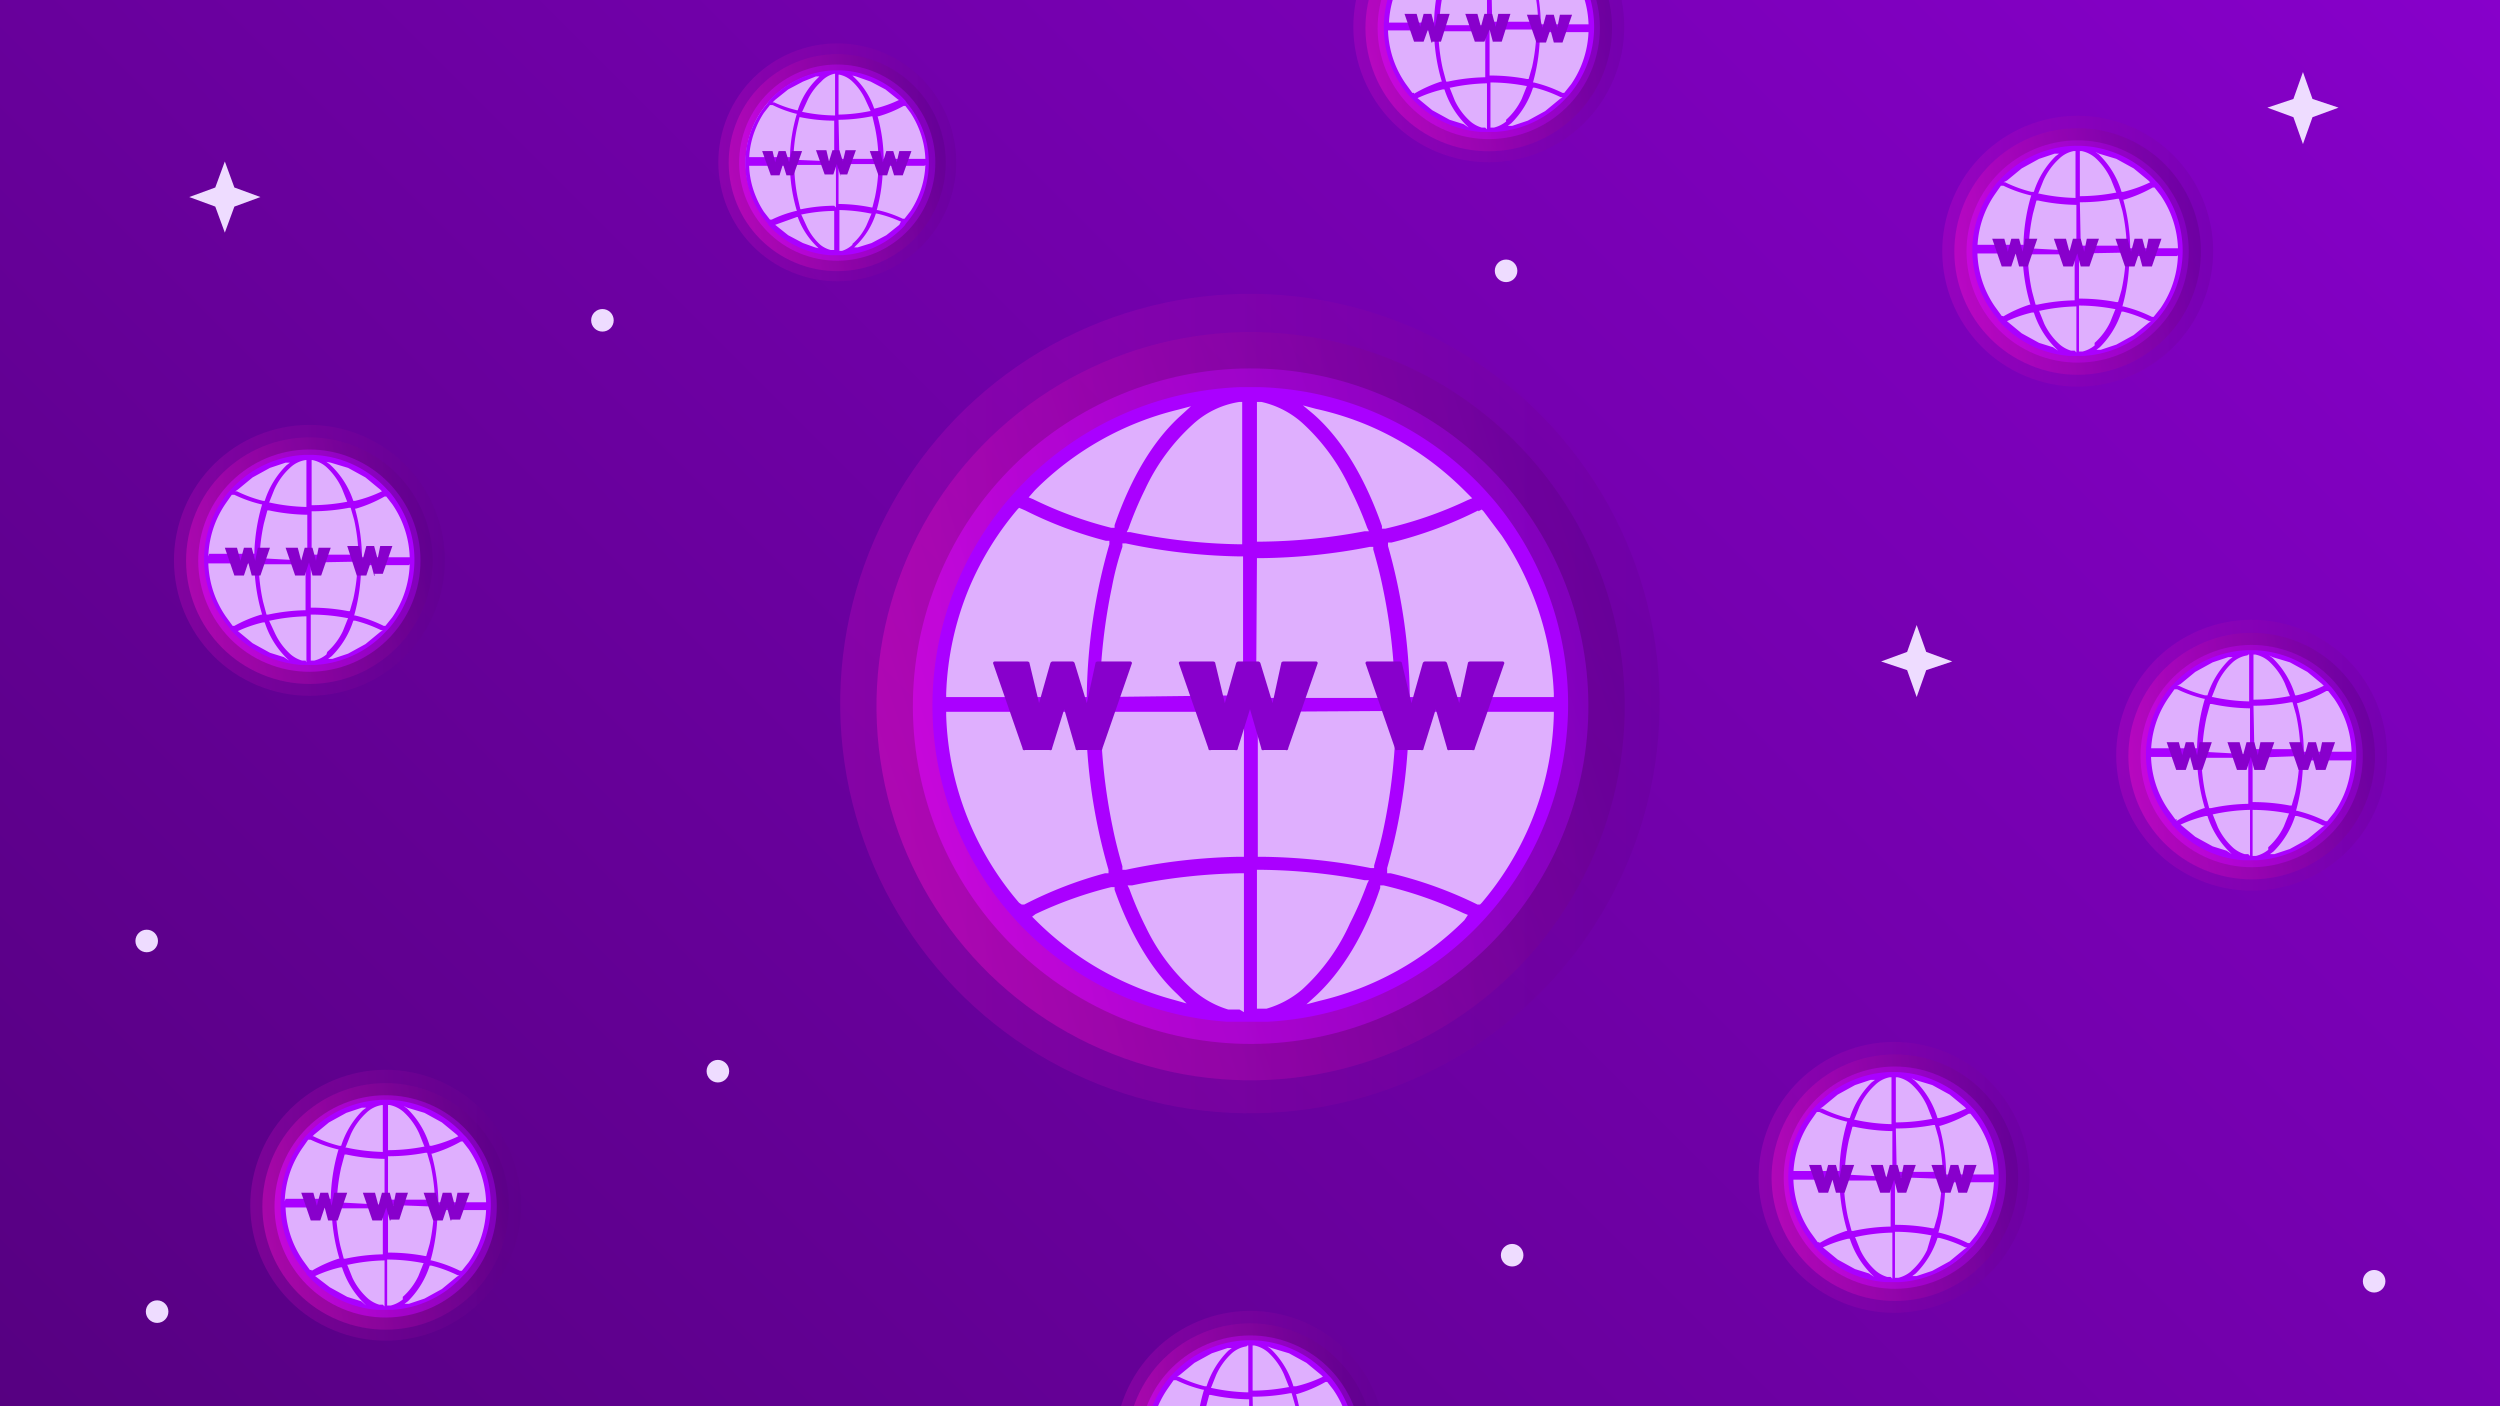 <svg xmlns="http://www.w3.org/2000/svg" xmlns:xlink="http://www.w3.org/1999/xlink" viewBox="0 0 288 162">
  <defs>
    <style>
      .\38 f4f6a01-8818-4d73-b68f-2b0420800056 {
        fill: url(#720fce56-11e1-46ee-a0c2-4b1a9b438afe);
      }

      .\33 eabf49b-426f-4780-af8c-0849ee5ef023, .c9268330-6090-46cb-afa8-4dd15b854992 {
        fill: #a0f;
      }

      .\33 eabf49b-426f-4780-af8c-0849ee5ef023 {
        opacity: 0.79;
      }

      .\32 5bcac25-e69b-4d21-9c7f-3b63dcce7075, .\32 f904987-e1f1-4084-8f5c-ba63cd24f229, .\36 96bc850-fc1a-47fb-b620-a0ec39ccb5cc, .\36 9a6a9f2-aba8-4ffe-acab-0b04db4e94c7, .\38 4db83d1-247f-4103-819f-24133a963822, .\38 b3d3984-b9b4-4df8-8831-72a0da9f9e22, .\39 77c002d-08a9-4c4d-b842-566ad9e24549, .aca23af9-fa91-479c-88d4-94f8d826a7a9, .adef9fc6-8d66-4fd4-98aa-4a7211444fd6 {
        opacity: 0.35;
      }

      .\38 4db83d1-247f-4103-819f-24133a963822 {
        fill: url(#ac9e9904-82c6-4e04-8734-da88e42cd217);
      }

      .\34 0ea73ca-49dc-4266-bbe6-d7114b100ccc, .\35 da5bed5-5cc2-48e0-a952-1b2ae3d22824, .\35 e3978f6-009b-44e3-aed6-7734dec8a926, .\36 73c92d9-b3dc-4d27-9690-5520259eb0e9, .\39 2f1a664-4bb7-4a8e-b5c8-d3d35c1652e7, .a2b04297-fc9c-4077-ac94-6b19330c72bd, .c3dfe919-5dd0-44e3-a69b-abd822fb3e3c, .e377fa08-9f8e-43d9-af62-880b209bb1f1, .fdbe6169-1928-44a5-a927-0624355fbdc6 {
        opacity: 0.19;
      }

      .\35 da5bed5-5cc2-48e0-a952-1b2ae3d22824 {
        fill: url(#1396f85b-f4d7-472c-9e16-035ee8b68e60);
      }

      .\37 fbeab38-4e89-43c5-be32-0a295e5b7534 {
        fill: #dfaffe;
      }

      .\31 bc37056-3329-42eb-8268-e96d1f94eba4 {
        fill: #80c;
      }

      .\38 b3d3984-b9b4-4df8-8831-72a0da9f9e22 {
        fill: url(#9b20b0e8-181d-4d8b-a0bc-126ccb338ffa);
      }

      .e377fa08-9f8e-43d9-af62-880b209bb1f1 {
        fill: url(#9f25b740-c286-42ba-ab84-2f7c894d8172);
      }

      .\32 5bcac25-e69b-4d21-9c7f-3b63dcce7075 {
        fill: url(#494c4a13-3c4e-4dd8-b91d-70f87d6ad6dd);
      }

      .a2b04297-fc9c-4077-ac94-6b19330c72bd {
        fill: url(#b765381d-76ac-49f0-9403-3e88577488d8);
      }

      .\36 96bc850-fc1a-47fb-b620-a0ec39ccb5cc {
        fill: url(#f26d5b27-cfb9-4be1-aac6-32619983f0a8);
      }

      .\35 e3978f6-009b-44e3-aed6-7734dec8a926 {
        fill: url(#202b1596-da48-4fc2-b774-9f0b8058628f);
      }

      .\32 f904987-e1f1-4084-8f5c-ba63cd24f229 {
        fill: url(#15d23de6-221f-4294-bcf3-9993e5251286);
      }

      .\34 0ea73ca-49dc-4266-bbe6-d7114b100ccc {
        fill: url(#d85966bf-fed3-4357-9e41-540cce48fea5);
      }

      .\36 9a6a9f2-aba8-4ffe-acab-0b04db4e94c7 {
        fill: url(#2341bf89-6247-4992-8b98-f4d0184e610b);
      }

      .c3dfe919-5dd0-44e3-a69b-abd822fb3e3c {
        fill: url(#7fc3d662-b4fa-49e8-85e2-1eec77d9377e);
      }

      .adef9fc6-8d66-4fd4-98aa-4a7211444fd6 {
        fill: url(#e420beed-3f68-4bbf-8275-eeaa02bdaff7);
      }

      .fdbe6169-1928-44a5-a927-0624355fbdc6 {
        fill: url(#ab0e08f4-1eb0-41cc-897e-fd911d11a4e9);
      }

      .aca23af9-fa91-479c-88d4-94f8d826a7a9 {
        fill: url(#8490223b-e4d9-4771-94ed-c8bc40f0e0b5);
      }

      .\36 73c92d9-b3dc-4d27-9690-5520259eb0e9 {
        fill: url(#ff2dc2b0-29f5-47e9-b440-2a961ad097c6);
      }

      .\39 77c002d-08a9-4c4d-b842-566ad9e24549 {
        fill: url(#2e3c4cfa-ae92-47d3-b61f-e8588bf7c1e8);
      }

      .\39 2f1a664-4bb7-4a8e-b5c8-d3d35c1652e7 {
        fill: url(#ee2c1e2a-423e-487b-8238-84ced890db81);
      }

      .abd08de9-23d9-42d4-86ec-2e37c50f6ca2 {
        fill: #eedcff;
      }
    </style>
    <linearGradient id="720fce56-11e1-46ee-a0c2-4b1a9b438afe" data-name="Degradado sin nombre 127" x1="25.29" y1="200.6" x2="262.71" y2="-36.82" gradientTransform="translate(288 163.8) rotate(-180)" gradientUnits="userSpaceOnUse">
      <stop offset="0" stop-color="#55007f"/>
      <stop offset="1" stop-color="#80c"/>
    </linearGradient>
    <linearGradient id="ac9e9904-82c6-4e04-8734-da88e42cd217" data-name="Degradado sin nombre 131" x1="-49.74" y1="-3130.28" x2="-117.88" y2="-3077.57" gradientTransform="translate(3247.9 -2.5) rotate(-90)" gradientUnits="userSpaceOnUse">
      <stop offset="0" stop-color="#ff10cc"/>
      <stop offset="1" stop-color="#55007f"/>
    </linearGradient>
    <linearGradient id="1396f85b-f4d7-472c-9e16-035ee8b68e60" x1="96.8" y1="81" x2="191.2" y2="81" gradientTransform="translate(171.5 -81.9) rotate(70.2)" xlink:href="#ac9e9904-82c6-4e04-8734-da88e42cd217"/>
    <linearGradient id="9b20b0e8-181d-4d8b-a0bc-126ccb338ffa" x1="35.09" y1="-3133.58" x2="12.61" y2="-3116.19" gradientTransform="translate(3160.5 88.4) rotate(-90)" xlink:href="#ac9e9904-82c6-4e04-8734-da88e42cd217"/>
    <linearGradient id="9f25b740-c286-42ba-ab84-2f7c894d8172" x1="20.03" y1="64.47" x2="51.17" y2="64.47" gradientTransform="translate(84.2 9.2) rotate(70.2)" xlink:href="#ac9e9904-82c6-4e04-8734-da88e42cd217"/>
    <linearGradient id="494c4a13-3c4e-4dd8-b91d-70f87d6ad6dd" x1="-7.99" y1="-3068.78" x2="-27.77" y2="-3053.47" gradientTransform="translate(3157.6 0.8) rotate(-90)" xlink:href="#ac9e9904-82c6-4e04-8734-da88e42cd217"/>
    <linearGradient id="b765381d-76ac-49f0-9403-3e88577488d8" x1="82.74" y1="18.6" x2="110.14" y2="18.6" gradientTransform="translate(81.3 -78.4) rotate(70.2)" xlink:href="#ac9e9904-82c6-4e04-8734-da88e42cd217"/>
    <linearGradient id="f26d5b27-cfb9-4be1-aac6-32619983f0a8" x1="-183.03" y1="-3079.03" x2="-205.51" y2="-3061.64" gradientTransform="translate(3329.6 -107.2) rotate(-90)" xlink:href="#ac9e9904-82c6-4e04-8734-da88e42cd217"/>
    <linearGradient id="202b1596-da48-4fc2-b774-9f0b8058628f" x1="243.74" y1="86.95" x2="274.88" y2="86.95" gradientTransform="translate(253.4 -186.5) rotate(70.2)" xlink:href="#ac9e9904-82c6-4e04-8734-da88e42cd217"/>
    <linearGradient id="15d23de6-221f-4294-bcf3-9993e5251286" x1="-160.76" y1="-3138.72" x2="-183.24" y2="-3121.33" gradientTransform="translate(3348.2 -36.3) rotate(-90)" xlink:href="#ac9e9904-82c6-4e04-8734-da88e42cd217"/>
    <linearGradient id="d85966bf-fed3-4357-9e41-540cce48fea5" x1="202.58" y1="135.58" x2="233.72" y2="135.58" gradientTransform="translate(271.9 -115.6) rotate(70.2)" xlink:href="#ac9e9904-82c6-4e04-8734-da88e42cd217"/>
    <linearGradient id="2341bf89-6247-4992-8b98-f4d0184e610b" x1="-101.45" y1="-3192.92" x2="-123.93" y2="-3175.53" gradientTransform="translate(3328.2 53.9) rotate(-90)" xlink:href="#ac9e9904-82c6-4e04-8734-da88e42cd217"/>
    <linearGradient id="7fc3d662-b4fa-49e8-85e2-1eec77d9377e" x1="128.43" y1="166.51" x2="159.57" y2="166.51" gradientTransform="translate(252 -25.3) rotate(70.2)" xlink:href="#ac9e9904-82c6-4e04-8734-da88e42cd217"/>
    <linearGradient id="e420beed-3f68-4bbf-8275-eeaa02bdaff7" x1="-72.03" y1="-3029.85" x2="-94.51" y2="-3012.46" gradientTransform="translate(3192.7 -80.1) rotate(-90)" xlink:href="#ac9e9904-82c6-4e04-8734-da88e42cd217"/>
    <linearGradient id="ab0e08f4-1eb0-41cc-897e-fd911d11a4e9" x1="155.93" y1="3.11" x2="187.07" y2="3.11" gradientTransform="translate(116.4 -159.3) rotate(70.2)" xlink:href="#ac9e9904-82c6-4e04-8734-da88e42cd217"/>
    <linearGradient id="8490223b-e4d9-4771-94ed-c8bc40f0e0b5" x1="1.64" y1="-3200.52" x2="-20.84" y2="-3183.13" gradientTransform="translate(3236.2 129.3) rotate(-90)" xlink:href="#ac9e9904-82c6-4e04-8734-da88e42cd217"/>
    <linearGradient id="ff2dc2b0-29f5-47e9-b440-2a961ad097c6" x1="28.85" y1="138.78" x2="60" y2="138.78" gradientTransform="translate(160 50) rotate(70.2)" xlink:href="#ac9e9904-82c6-4e04-8734-da88e42cd217"/>
    <linearGradient id="2e3c4cfa-ae92-47d3-b61f-e8588bf7c1e8" x1="-144.52" y1="-3031.16" x2="-167" y2="-3013.78" gradientTransform="translate(3261.7 -126.8) rotate(-90)" xlink:href="#ac9e9904-82c6-4e04-8734-da88e42cd217"/>
    <linearGradient id="ee2c1e2a-423e-487b-8238-84ced890db81" x1="223.69" y1="28.88" x2="254.84" y2="28.88" gradientTransform="translate(185.5 -206) rotate(70.2)" xlink:href="#ac9e9904-82c6-4e04-8734-da88e42cd217"/>
  </defs>
  <title>varios-sitios</title>
  <g id="6d5c7107-a0ec-420c-b2f3-42b921691418" data-name="fondos">
    <rect class="8f4f6a01-8818-4d73-b68f-2b0420800056" x="-8.8" y="-2.7" width="305.6" height="169.25" transform="translate(288 163.8) rotate(180)"/>
  </g>
  <g id="2f7aa9f9-27c5-4a97-be66-a525e94800a1" data-name="Capa 1">
    <g>
      <circle class="3eabf49b-426f-4780-af8c-0849ee5ef023" cx="144" cy="81.3" r="38.9" transform="translate(18.8 189.3) rotate(-70.2)"/>
      <circle class="84db83d1-247f-4103-819f-24133a963822" cx="144" cy="81.3" r="43.1" transform="translate(18.8 189.3) rotate(-70.2)"/>
      <circle class="5da5bed5-5cc2-48e0-a952-1b2ae3d22824" cx="144" cy="81" r="47.2" transform="translate(19 189.1) rotate(-70.2)"/>
      <g>
        <circle class="7fbeab38-4e89-43c5-be32-0a295e5b7534" cx="144" cy="81.3" r="36.2"/>
        <path class="c9268330-6090-46cb-afa8-4dd15b854992" d="M116.4,105.3l.8.9a36.5,36.5,0,0,0,24.1,11.5h4.8a36.4,36.4,0,0,0,24.8-11.7l.8-.9a36.6,36.6,0,0,0,.3-47.6l-.8-.9a36.8,36.8,0,0,0-26-12h-2.4A36.9,36.9,0,0,0,117,56.6l-.8.9a36.6,36.6,0,0,0,.2,47.8ZM150,114a11,11,0,0,1-4.1,2.2h-1.1v-16h.4a67.2,67.2,0,0,1,12,1.2h.5l-.2.4a40.2,40.2,0,0,1-2,4.6A23,23,0,0,1,150,114Zm18.7-8a34.9,34.9,0,0,1-16.7,9.3l-1.5.4,1.1-1c3-2.8,5.6-7,7.4-12.4V102h.4a46.7,46.7,0,0,1,9.2,3.2l.5.2ZM179,82.4a34.8,34.8,0,0,1-2.7,12.5h0a35.1,35.1,0,0,1-5.6,9.1l-.2.2h-.3a47.4,47.4,0,0,0-10-3.6h-.4V100a65.2,65.2,0,0,0,2.5-17.7V82H179Zm-8.7-23.5h0l.4-.2.2.2,2.1,2.8a35.1,35.1,0,0,1,3.2,5.9A34.8,34.8,0,0,1,179,79.9v.4H162.4v-.4a65.6,65.6,0,0,0-2.5-17v-.4h.4A47.3,47.3,0,0,0,170.3,58.8ZM151.6,47.1a35,35,0,0,1,6,1.9h0a35.1,35.1,0,0,1,11.1,7.5l.5.5.4.4-.5.2a46.4,46.4,0,0,1-9.5,3.3h-.4v-.3c-2-5.7-4.7-10.1-7.9-12.9l-1.2-1Zm-6.8-.8h.5a10.5,10.5,0,0,1,4.7,2.4,23.5,23.5,0,0,1,5.5,7.5,41.4,41.4,0,0,1,2,4.6l.2.4h-.5a67.3,67.3,0,0,1-12,1.2h-.4Zm0,18h.4A68.7,68.7,0,0,0,157.8,63h.4v.3c.4,1.4.8,2.9,1.1,4.4a66.2,66.2,0,0,1,1.4,12.3v.4h-16Zm16,17.6v.4a65.8,65.8,0,0,1-1.4,13.1c-.3,1.5-.7,2.9-1.1,4.3v.3h-.4a68.7,68.7,0,0,0-12.6-1.3h-.4V82ZM118,104.2h-.3l-.3-.2a35,35,0,0,1-5.7-9.2h0A34.8,34.8,0,0,1,109,82.4V82h16.1v.4a65,65,0,0,0,2.6,17.8v.4h-.4A46.6,46.6,0,0,0,118,104.2Zm17.3,11a35.1,35.1,0,0,1-4.9-1.7h0a35.1,35.1,0,0,1-11.1-7.5l-.4-.4.4-.3a45.8,45.8,0,0,1,8.7-3.1h.4v.3c1.8,5.1,4.3,9.3,7.2,12l1.1,1.1Zm7.5,1.1h-1.3a11,11,0,0,1-4-2.2,23,23,0,0,1-5.5-7.3,39.9,39.9,0,0,1-1.9-4.4l-.2-.4h.5a66.6,66.6,0,0,1,12.5-1.4h.4v16Zm0-17.6a68,68,0,0,0-13.1,1.5h-.4v-.4c-.4-1.4-.8-2.9-1.1-4.4a65.8,65.8,0,0,1-1.4-13.1V82h16.5V98.7ZM126.7,80.3v-.4a66.5,66.5,0,0,1,1.4-12.3c.3-1.6.7-3.1,1.2-4.6v-.4h.4a68,68,0,0,0,13.1,1.5h.4v16Zm16-34h.4V62.7h-.4a66.5,66.5,0,0,1-12.5-1.4h-.4l.2-.4a40.9,40.9,0,0,1,1.9-4.5,23.4,23.4,0,0,1,5.5-7.5A10.2,10.2,0,0,1,142.8,46.3ZM119.2,56.5a34.9,34.9,0,0,1,16.5-9.3l1.5-.4-1.2,1.1c-3.1,2.8-5.7,7.1-7.6,12.6v.3H128a45.5,45.5,0,0,1-9-3.3l-.5-.2ZM109,79.9a34.8,34.8,0,0,1,2.7-12.3h0a35,35,0,0,1,5.5-8.9l.2-.2.7.3a46.6,46.6,0,0,0,9.3,3.5h.4v.4a65.8,65.8,0,0,0-2.6,17.2v.4H109Z"/>
        <g>
          <path class="1bc37056-3329-42eb-8268-e96d1f94eba4" d="M124.2,86.4a.2.2,0,0,1-.3-.2l-1.3-4.5h0l-1.4,4.5a.2.2,0,0,1-.3.2h-2.8a.2.2,0,0,1-.3-.2l-3.4-9.8a.2.2,0,0,1,.2-.2h3.7c.2,0,.3.1.3.2l1.1,4.6h0l1.3-4.6a.3.3,0,0,1,.3-.2h2.2a.3.3,0,0,1,.3.2l1.4,4.6h0l1-4.6c0-.1.1-.2.3-.2h3.7a.2.2,0,0,1,.2.2l-3.4,9.8a.2.2,0,0,1-.3.2Z"/>
          <path class="1bc37056-3329-42eb-8268-e96d1f94eba4" d="M145.6,86.4a.2.2,0,0,1-.3-.2L144,81.7h0l-1.4,4.5a.2.2,0,0,1-.3.2h-2.8a.2.2,0,0,1-.3-.2l-3.4-9.8a.2.2,0,0,1,.2-.2h3.7c.2,0,.3.1.3.2l1.1,4.6h0l1.3-4.6a.3.3,0,0,1,.3-.2h2.2a.3.3,0,0,1,.3.2l1.4,4.6h0l1-4.6c0-.1.1-.2.3-.2h3.7a.2.2,0,0,1,.2.2l-3.4,9.8a.2.2,0,0,1-.3.2Z"/>
          <path class="1bc37056-3329-42eb-8268-e96d1f94eba4" d="M167,86.4a.2.2,0,0,1-.3-.2l-1.3-4.5h0L164,86.2a.2.2,0,0,1-.3.2H161a.2.2,0,0,1-.3-.2l-3.4-9.8a.2.2,0,0,1,.2-.2h3.7c.2,0,.3.1.3.2l1.1,4.6h0l1.3-4.6a.3.3,0,0,1,.3-.2h2.2a.3.3,0,0,1,.3.2l1.4,4.6h0l1-4.6c0-.1.1-.2.3-.2h3.7a.2.2,0,0,1,.2.2l-3.4,9.8a.2.2,0,0,1-.3.2Z"/>
        </g>
      </g>
    </g>
    <g>
      <circle class="3eabf49b-426f-4780-af8c-0849ee5ef023" cx="35.6" cy="64.6" r="12.8" transform="translate(-37.2 76.2) rotate(-70.2)"/>
      <circle class="8b3d3984-b9b4-4df8-8831-72a0da9f9e22" cx="35.6" cy="64.6" r="14.2" transform="translate(-37.2 76.2) rotate(-70.2)"/>
      <circle class="e377fa08-9f8e-43d9-af62-880b209bb1f1" cx="35.6" cy="64.5" r="15.6" transform="translate(-37.1 76.2) rotate(-70.2)"/>
      <g>
        <circle class="7fbeab38-4e89-43c5-be32-0a295e5b7534" cx="35.6" cy="64.6" r="11.9"/>
        <path class="c9268330-6090-46cb-afa8-4dd15b854992" d="M26.5,72.5l.3.3a12,12,0,0,0,7.9,3.8h1.6a12,12,0,0,0,8.2-3.9l.3-.3a12.1,12.1,0,0,0,.1-15.7l-.3-.3a12.2,12.2,0,0,0-8.6-4h-.8a12.2,12.2,0,0,0-8.5,3.9l-.3.3a12.1,12.1,0,0,0,.1,15.8Zm11.1,2.9a3.6,3.6,0,0,1-1.4.7h-.4V70.8H36a22.2,22.2,0,0,1,4,.4h.1l-.6,1.5a7.6,7.6,0,0,1-1.8,2.4Zm6.2-2.6-1.7,1.4-2,1.1-1.8.6h-.5l.4-.3a10.1,10.1,0,0,0,2.5-4.1h.2a15.4,15.4,0,0,1,3,1.1h.2Zm3.4-7.8a11.5,11.5,0,0,1-.9,4.1h0a11.6,11.6,0,0,1-1.1,2l-.8,1h-.2a15.6,15.6,0,0,0-3.3-1.2h-.1a21.5,21.5,0,0,0,.8-5.8h5.5Zm-2.9-7.8h.2l.7.9a11.6,11.6,0,0,1,1.1,2,11.5,11.5,0,0,1,.9,4.1H41.7a21.7,21.7,0,0,0-.8-5.6h.1A15.6,15.6,0,0,0,44.3,57.2Zm-6.2-3.9,2,.6h0l2,1.1,1.7,1.4.2.2h0a15.3,15.3,0,0,1-3.1,1.1h-.2A10,10,0,0,0,38,53.5l-.4-.3ZM35.9,53H36a3.5,3.5,0,0,1,1.6.8,7.7,7.7,0,0,1,1.8,2.5l.6,1.5H40a22.2,22.2,0,0,1-4,.4h-.1Zm0,5.9H36a22.7,22.7,0,0,0,4.2-.4h.2l.4,1.4a21.8,21.8,0,0,1,.5,4H35.9Zm5.3,5.8h0a21.7,21.7,0,0,1-.5,4.3l-.4,1.4h-.2a22.7,22.7,0,0,0-4.2-.4h-.1V64.8ZM27,72.1h-.2L26,71a11.6,11.6,0,0,1-1.1-2h0a11.5,11.5,0,0,1-.9-4.1h5.3a21.5,21.5,0,0,0,.9,5.9h-.1A15.4,15.4,0,0,0,27,72.1Zm5.7,3.6-1.6-.5h0l-2-1.1-1.7-1.4h0a15.1,15.1,0,0,1,2.9-1h.2a10.2,10.2,0,0,0,2.4,4l.4.4Zm2.5.4h-.4a3.6,3.6,0,0,1-1.3-.7,7.6,7.6,0,0,1-1.8-2.4L31,71.5h.1a22,22,0,0,1,4.1-.5h.1v5.3Zm0-5.8a22.4,22.4,0,0,0-4.3.5h-.2l-.4-1.5a21.7,21.7,0,0,1-.5-4.3h5.4v5.5Zm-5.3-6h0a21.9,21.9,0,0,1,.5-4l.4-1.5h.2a22.4,22.4,0,0,0,4.3.5h.1v5.3ZM35.2,53h.1v5.4h-.1a21.9,21.9,0,0,1-4.1-.5H31l.6-1.5a7.7,7.7,0,0,1,1.8-2.5A3.3,3.3,0,0,1,35.2,53Zm-7.8,3.4L29.1,55l2-1.1,1.8-.6h.5l-.4.3a10.1,10.1,0,0,0-2.5,4.1h-.2a15,15,0,0,1-3-1.1h-.2Zm-3.4,7.7a11.5,11.5,0,0,1,.9-4.1h0a11.6,11.6,0,0,1,1.1-2l.7-1h.3a15.4,15.4,0,0,0,3.1,1.1h.1a21.7,21.7,0,0,0-.9,5.7H24.1Z"/>
        <g>
          <path class="1bc37056-3329-42eb-8268-e96d1f94eba4" d="M29.1,66.3H29l-.4-1.5h0l-.5,1.5H27l-1.1-3.2h1.4l.4,1.5h0l.4-1.5H29l.4,1.5h0l.3-1.5h1.4l-1.1,3.2h-1Z"/>
          <path class="1bc37056-3329-42eb-8268-e96d1f94eba4" d="M36.1,66.3h-.1l-.4-1.5h0l-.5,1.5H34l-1.1-3.2h1.4l.4,1.5h0l.4-1.5h.9l.4,1.5h0l.3-1.5h1.4l-1.1,3.2h-1Z"/>
          <path class="1bc37056-3329-42eb-8268-e96d1f94eba4" d="M43.2,66.3h-.1l-.4-1.5h0l-.5,1.5H41.1L40,62.9h1.4l.4,1.5h0l.4-1.5h.9l.4,1.5h0l.3-1.5h1.4l-1.1,3.2h-1Z"/>
        </g>
      </g>
    </g>
    <g>
      <circle class="3eabf49b-426f-4780-af8c-0849ee5ef023" cx="96.4" cy="18.7" r="11.3" transform="translate(46.2 103.1) rotate(-70.2)"/>
      <circle class="25bcac25-e69b-4d21-9c7f-3b63dcce7075" cx="96.4" cy="18.7" r="12.5" transform="translate(46.2 103.1) rotate(-70.2)"/>
      <circle class="a2b04297-fc9c-4077-ac94-6b19330c72bd" cx="96.4" cy="18.6" r="13.7" transform="translate(46.3 103.1) rotate(-70.2)"/>
      <g>
        <circle class="7fbeab38-4e89-43c5-be32-0a295e5b7534" cx="96.4" cy="18.7" r="10.5"/>
        <path class="c9268330-6090-46cb-afa8-4dd15b854992" d="M88.4,25.7l.2.3a10.6,10.6,0,0,0,7,3.4h1.4a10.6,10.6,0,0,0,7.2-3.4l.2-.3a10.6,10.6,0,0,0,.1-13.8l-.2-.3a10.7,10.7,0,0,0-7.5-3.5h-.7a10.7,10.7,0,0,0-7.5,3.5l-.2.3a10.6,10.6,0,0,0,.1,13.9Zm9.8,2.5a3.2,3.2,0,0,1-1.2.7h-.3V24.2h.1a19.5,19.5,0,0,1,3.5.4h.1L99.8,26a6.7,6.7,0,0,1-1.6,2.1Zm5.4-2.3-1.5,1.2-1.7.9-1.6.5h-.4l.3-.3a8.9,8.9,0,0,0,2.2-3.6h.1a13.6,13.6,0,0,1,2.7.9h.1Zm3-6.9a10.1,10.1,0,0,1-.8,3.6h0a10.2,10.2,0,0,1-.9,1.7l-.7.9H104a13.8,13.8,0,0,0-2.9-1h-.1a18.9,18.9,0,0,0,.7-5.1h4.8Zm-2.5-6.8h.2l.6.8a10.2,10.2,0,0,1,.9,1.7,10.1,10.1,0,0,1,.8,3.6h-4.8a19.1,19.1,0,0,0-.7-4.9h.1A13.7,13.7,0,0,0,104.1,12.2ZM98.6,8.8l1.7.6h0l1.7.9,1.5,1.2h.1a13.5,13.5,0,0,1-2.8,1h-.1A8.8,8.8,0,0,0,98.5,9l-.3-.3Zm-2-.2h.1a3.1,3.1,0,0,1,1.4.7,6.8,6.8,0,0,1,1.6,2.2l.6,1.3h-.1a19.5,19.5,0,0,1-3.5.4h-.1Zm0,5.2h.1a19.9,19.9,0,0,0,3.7-.4h.1l.3,1.3a19.2,19.2,0,0,1,.4,3.6H96.7Zm4.6,5.1h0a19.1,19.1,0,0,1-.4,3.8l-.3,1.2h-.1a19.9,19.9,0,0,0-3.7-.4h-.1V18.9ZM88.9,25.3h-.2l-.7-.9a10.2,10.2,0,0,1-.9-1.7h0a10.1,10.1,0,0,1-.8-3.6H91a18.9,18.9,0,0,0,.8,5.2h-.1A13.5,13.5,0,0,0,88.9,25.3Zm5,3.2L92.5,28h0l-1.7-.9-1.5-1.2h0l2.5-.9h.1A9,9,0,0,0,94,28.3l.3.3Zm2.2.3h-.4a3.2,3.2,0,0,1-1.2-.6A6.7,6.7,0,0,1,92.9,26l-.6-1.3h.1a19.3,19.3,0,0,1,3.6-.4h.1v4.6Zm0-5.1a19.7,19.7,0,0,0-3.8.4h-.1l-.3-1.3a19.1,19.1,0,0,1-.4-3.8h4.8v4.9Zm-4.7-5.3h0a19.3,19.3,0,0,1,.4-3.6l.3-1.3h.1a19.7,19.7,0,0,0,3.8.4h.1v4.7Zm4.7-9.9h.1v4.8h-.1a19.3,19.3,0,0,1-3.6-.4h-.1l.6-1.3a6.8,6.8,0,0,1,1.6-2.2A2.9,2.9,0,0,1,96.1,8.5Zm-6.8,3,1.5-1.2,1.7-.9L94,8.8h.4l-.3.3a8.9,8.9,0,0,0-2.2,3.6h-.1a13.2,13.2,0,0,1-2.6-.9H89Zm-3,6.8a10.1,10.1,0,0,1,.8-3.6h0A10.2,10.2,0,0,1,88,13l.7-.9h.3a13.5,13.5,0,0,0,2.7,1h.1a19.1,19.1,0,0,0-.8,5H86.3Z"/>
        <g>
          <path class="1bc37056-3329-42eb-8268-e96d1f94eba4" d="M90.7,20.2h-.1l-.4-1.3h0l-.4,1.3h-1l-1-2.8h1.2l.3,1.3h0l.4-1.3h.8l.4,1.3h0l.3-1.3h1.2l-1,2.8h-.9Z"/>
          <path class="1bc37056-3329-42eb-8268-e96d1f94eba4" d="M96.9,20.2h-.1l-.4-1.3h0L96,20.1h-1l-1-2.8h1.2l.3,1.3h0l.4-1.3h.8l.4,1.3h0l.3-1.3h1.2l-1,2.8h-.9Z"/>
          <path class="1bc37056-3329-42eb-8268-e96d1f94eba4" d="M103.1,20.2h-.1l-.4-1.3h0l-.4,1.3h-1l-1-2.8h1.2l.3,1.3h0l.4-1.3h.8l.4,1.3h0l.3-1.3H105l-1,2.8h-.9Z"/>
        </g>
      </g>
    </g>
    <g>
      <circle class="3eabf49b-426f-4780-af8c-0849ee5ef023" cx="259.3" cy="87" r="12.8" transform="translate(89.7 301.6) rotate(-70.2)"/>
      <circle class="696bc850-fc1a-47fb-b620-a0ec39ccb5cc" cx="259.3" cy="87" r="14.2" transform="translate(89.7 301.6) rotate(-70.2)"/>
      <circle class="5e3978f6-009b-44e3-aed6-7734dec8a926" cx="259.3" cy="87" r="15.6" transform="translate(89.7 301.5) rotate(-70.2)"/>
      <g>
        <circle class="7fbeab38-4e89-43c5-be32-0a295e5b7534" cx="259.3" cy="87" r="11.9"/>
        <path class="c9268330-6090-46cb-afa8-4dd15b854992" d="M250.2,95l.3.3a12,12,0,0,0,7.9,3.8H260a12,12,0,0,0,8.2-3.9l.3-.3a12.1,12.1,0,0,0,.1-15.7l-.3-.3a12.2,12.2,0,0,0-8.6-4h-.8a12.2,12.2,0,0,0-8.5,3.9l-.3.3a12.1,12.1,0,0,0,.1,15.8Zm11.1,2.9a3.6,3.6,0,0,1-1.4.7h-.4V93.3h.1a22.2,22.2,0,0,1,4,.4h.1l-.6,1.5a7.6,7.6,0,0,1-1.8,2.4Zm6.2-2.6-1.7,1.4-2,1.1-1.8.6h-.5l.4-.3a10.1,10.1,0,0,0,2.5-4.1h.2a15.4,15.4,0,0,1,3,1.1h.2Zm3.4-7.8a11.5,11.5,0,0,1-.9,4.1h0a11.6,11.6,0,0,1-1.1,2l-.8,1h-.2a15.6,15.6,0,0,0-3.3-1.2h-.1a21.5,21.5,0,0,0,.8-5.8h5.5ZM268,79.6h.2l.7.9a11.6,11.6,0,0,1,1.1,2,11.5,11.5,0,0,1,.9,4.1h-5.5a21.7,21.7,0,0,0-.8-5.6h.1A15.6,15.6,0,0,0,268,79.6Zm-6.2-3.9,2,.6h0l2,1.1,1.7,1.4.2.2h0a15.3,15.3,0,0,1-3.1,1.1h-.2a10,10,0,0,0-2.6-4.3l-.4-.3Zm-2.2-.3h.2a3.5,3.5,0,0,1,1.6.8,7.7,7.7,0,0,1,1.8,2.5l.6,1.5h-.1a22.2,22.2,0,0,1-4,.4h-.1Zm0,5.9h.1a22.7,22.7,0,0,0,4.2-.4h.2l.4,1.4a21.8,21.8,0,0,1,.5,4h-5.3Zm5.3,5.8h0a21.7,21.7,0,0,1-.5,4.3l-.4,1.4h-.2a22.7,22.7,0,0,0-4.2-.4h-.1V87.3Zm-14.1,7.3h-.2l-.8-1.1a11.6,11.6,0,0,1-1.1-2h0a11.5,11.5,0,0,1-.9-4.1h5.3a21.5,21.5,0,0,0,.9,5.9h-.1A15.4,15.4,0,0,0,250.7,94.6Zm5.7,3.6-1.6-.5h0l-2-1.1-1.7-1.4h0a15.1,15.1,0,0,1,2.9-1h.2a10.2,10.2,0,0,0,2.4,4l.4.4Zm2.5.4h-.4a3.6,3.6,0,0,1-1.3-.7,7.6,7.6,0,0,1-1.8-2.4l-.6-1.5h.1a22,22,0,0,1,4.1-.5h.1v5.3Zm0-5.8a22.4,22.4,0,0,0-4.3.5h-.2l-.4-1.5a21.7,21.7,0,0,1-.5-4.3h5.4v5.5Zm-5.3-6h0a21.9,21.9,0,0,1,.5-4l.4-1.5h.2a22.4,22.4,0,0,0,4.3.5h.1v5.3Zm5.3-11.2h.1v5.4h-.1a21.9,21.9,0,0,1-4.1-.5h-.1l.6-1.5a7.7,7.7,0,0,1,1.8-2.5A3.3,3.3,0,0,1,258.9,75.5Zm-7.8,3.4,1.7-1.4,2-1.1,1.8-.6h.5l-.4.3a10.1,10.1,0,0,0-2.5,4.1H254a15,15,0,0,1-3-1.1h-.2Zm-3.4,7.7a11.5,11.5,0,0,1,.9-4.1h0a11.6,11.6,0,0,1,1.1-2l.7-1h.3a15.4,15.4,0,0,0,3.1,1.1h.1a21.7,21.7,0,0,0-.9,5.7h-5.3Z"/>
        <g>
          <path class="1bc37056-3329-42eb-8268-e96d1f94eba4" d="M252.8,88.7h-.1l-.4-1.5h0l-.5,1.5h-1.1l-1.1-3.2H251l.4,1.5h0l.4-1.5h.9l.4,1.5h0l.3-1.5h1.4l-1.1,3.2h-1Z"/>
          <path class="1bc37056-3329-42eb-8268-e96d1f94eba4" d="M259.8,88.7h-.1l-.4-1.5h0l-.5,1.5h-1.1l-1.1-3.2H258l.4,1.5h0l.4-1.5h.9l.4,1.5h0l.3-1.5H262l-1.1,3.2h-1Z"/>
          <path class="1bc37056-3329-42eb-8268-e96d1f94eba4" d="M266.9,88.7h-.1l-.4-1.5h0l-.5,1.5h-1.1l-1.1-3.2h1.4l.4,1.5h0l.4-1.5h.9l.4,1.5h0l.3-1.5H269l-1.1,3.2h-1Z"/>
        </g>
      </g>
    </g>
    <g>
      <circle class="3eabf49b-426f-4780-af8c-0849ee5ef023" cx="218.2" cy="135.7" r="12.8" transform="translate(16.7 295) rotate(-70.2)"/>
      <circle class="2f904987-e1f1-4084-8f5c-ba63cd24f229" cx="218.2" cy="135.7" r="14.2" transform="translate(16.7 295) rotate(-70.2)"/>
      <circle class="40ea73ca-49dc-4266-bbe6-d7114b100ccc" cx="218.2" cy="135.6" r="15.6" transform="translate(16.7 295) rotate(-70.2)"/>
      <g>
        <circle class="7fbeab38-4e89-43c5-be32-0a295e5b7534" cx="218.2" cy="135.7" r="11.9"/>
        <path class="c9268330-6090-46cb-afa8-4dd15b854992" d="M209,143.6l.3.3a12,12,0,0,0,7.9,3.8h1.6a12,12,0,0,0,8.2-3.9l.3-.3a12.1,12.1,0,0,0,.1-15.7l-.3-.3a12.2,12.2,0,0,0-8.6-4h-.8a12.2,12.2,0,0,0-8.5,3.9l-.3.3a12.1,12.1,0,0,0,.1,15.8Zm11.1,2.9a3.6,3.6,0,0,1-1.4.7h-.4v-5.3h.1a22.2,22.2,0,0,1,4,.4h.1L222,144a7.6,7.6,0,0,1-1.8,2.4Zm6.2-2.6-1.7,1.4-2,1.1-1.8.6h-.5l.4-.3a10.1,10.1,0,0,0,2.5-4.1h.2a15.4,15.4,0,0,1,3,1.1h.2Zm3.4-7.8a11.5,11.5,0,0,1-.9,4.1h0a11.6,11.6,0,0,1-1.1,2l-.8,1h-.2a15.6,15.6,0,0,0-3.3-1.2h-.1a21.5,21.5,0,0,0,.8-5.8h5.5Zm-2.9-7.8h.2l.7.9a11.6,11.6,0,0,1,1.1,2,11.5,11.5,0,0,1,.9,4.1h-5.5a21.7,21.7,0,0,0-.8-5.6h.1A15.6,15.6,0,0,0,226.8,128.3Zm-6.2-3.9,2,.6h0l2,1.1,1.7,1.4.2.2h0a15.3,15.3,0,0,1-3.1,1.1h-.2a10,10,0,0,0-2.6-4.3l-.4-.3Zm-2.2-.3h.2a3.5,3.5,0,0,1,1.6.8,7.7,7.7,0,0,1,1.8,2.5l.6,1.5h-.1a22.2,22.2,0,0,1-4,.4h-.1Zm0,5.9h.1a22.7,22.7,0,0,0,4.2-.4h.2l.4,1.4a21.8,21.8,0,0,1,.5,4h-5.3Zm5.3,5.8h0a21.7,21.7,0,0,1-.5,4.3l-.4,1.4h-.2a22.7,22.7,0,0,0-4.2-.4h-.1v-5.5Zm-14.1,7.3h-.2l-.8-1.1a11.6,11.6,0,0,1-1.1-2h0a11.5,11.5,0,0,1-.9-4.1h5.3a21.5,21.5,0,0,0,.9,5.9h-.1A15.4,15.4,0,0,0,209.6,143.2Zm5.7,3.6-1.6-.5h0l-2-1.1-1.7-1.4h0a15.1,15.1,0,0,1,2.9-1h.2a10.2,10.2,0,0,0,2.4,4l.4.4Zm2.5.4h-.4a3.6,3.6,0,0,1-1.3-.7,7.6,7.6,0,0,1-1.8-2.4l-.6-1.5h.1a22,22,0,0,1,4.1-.5h.1v5.3Zm0-5.8a22.4,22.4,0,0,0-4.3.5h-.2l-.4-1.5a21.7,21.7,0,0,1-.5-4.3h5.4v5.5Zm-5.3-6h0a21.9,21.9,0,0,1,.5-4l.4-1.5h.2a22.4,22.4,0,0,0,4.3.5h.1v5.3Zm5.3-11.2h.1v5.4h-.1a21.9,21.9,0,0,1-4.1-.5h-.1l.6-1.5A7.7,7.7,0,0,1,216,125,3.3,3.3,0,0,1,217.7,124.1Zm-7.8,3.4,1.7-1.4,2-1.1,1.8-.6h.5l-.4.3a10.1,10.1,0,0,0-2.5,4.1h-.2a15,15,0,0,1-3-1.1h-.2Zm-3.4,7.7a11.5,11.5,0,0,1,.9-4.1h0a11.6,11.6,0,0,1,1.1-2l.7-1h.3a15.4,15.4,0,0,0,3.1,1.1h.1a21.7,21.7,0,0,0-.9,5.7h-5.3Z"/>
        <g>
          <path class="1bc37056-3329-42eb-8268-e96d1f94eba4" d="M211.6,137.4h-.1l-.4-1.5h0l-.5,1.5h-1.1l-1.1-3.2h1.4l.4,1.5h0l.4-1.5h.9l.4,1.5h0l.3-1.5h1.4l-1.1,3.2h-1Z"/>
          <path class="1bc37056-3329-42eb-8268-e96d1f94eba4" d="M218.7,137.4h-.1l-.4-1.5h0l-.5,1.5h-1.1l-1.1-3.2h1.4l.4,1.5h0l.4-1.5h.9l.4,1.5h0l.3-1.5h1.4l-1.1,3.2h-1Z"/>
          <path class="1bc37056-3329-42eb-8268-e96d1f94eba4" d="M225.7,137.4h-.1l-.4-1.5h0l-.5,1.5h-1.1l-1.1-3.2h1.4l.4,1.5h0l.4-1.5h.9l.4,1.5h0l.3-1.5h1.4l-1.1,3.2h-1Z"/>
        </g>
      </g>
    </g>
    <g>
      <circle class="3eabf49b-426f-4780-af8c-0849ee5ef023" cx="144" cy="166.6" r="12.8" transform="translate(-61.5 245.7) rotate(-70.2)"/>
      <circle class="69a6a9f2-aba8-4ffe-acab-0b04db4e94c7" cx="144" cy="166.6" r="14.2" transform="translate(-61.5 245.7) rotate(-70.2)"/>
      <circle class="c3dfe919-5dd0-44e3-a69b-abd822fb3e3c" cx="144" cy="166.5" r="15.6" transform="translate(-61.4 245.7) rotate(-70.2)"/>
      <g>
        <circle class="7fbeab38-4e89-43c5-be32-0a295e5b7534" cx="144" cy="166.6" r="11.9"/>
        <path class="c9268330-6090-46cb-afa8-4dd15b854992" d="M134.9,174.5l.3.3a12,12,0,0,0,7.9,3.8h1.6a12,12,0,0,0,8.2-3.9l.3-.3a12.1,12.1,0,0,0,.1-15.7l-.3-.3a12.2,12.2,0,0,0-8.6-4h-.8a12.2,12.2,0,0,0-8.5,3.9l-.3.3a12.1,12.1,0,0,0,.1,15.8Zm11.1,2.9a3.6,3.6,0,0,1-1.4.7h-.4v-5.3h.1a22.2,22.2,0,0,1,4,.4h.1l-.6,1.5a7.6,7.6,0,0,1-1.8,2.4Zm6.2-2.6-1.7,1.4-2,1.1-1.8.6h-.5l.4-.3a10.1,10.1,0,0,0,2.5-4.1h.2a15.4,15.4,0,0,1,3,1.1h.2Zm3.4-7.8a11.5,11.5,0,0,1-.9,4.1h0a11.6,11.6,0,0,1-1.1,2l-.8,1h-.2a15.6,15.6,0,0,0-3.3-1.2h-.1a21.5,21.5,0,0,0,.8-5.8h5.5Zm-2.9-7.8h.2l.7.9a11.6,11.6,0,0,1,1.1,2,11.5,11.5,0,0,1,.9,4.1h-5.5a21.7,21.7,0,0,0-.8-5.6h.1A15.6,15.6,0,0,0,152.7,159.2Zm-6.2-3.9,2,.6h0l2,1.1,1.7,1.4.2.2h0a15.3,15.3,0,0,1-3.1,1.1H149a10,10,0,0,0-2.6-4.3l-.4-.3Zm-2.2-.3h.2a3.5,3.5,0,0,1,1.6.8,7.7,7.7,0,0,1,1.8,2.5l.6,1.5h-.1a22.2,22.2,0,0,1-4,.4h-.1Zm0,5.9h.1a22.7,22.7,0,0,0,4.2-.4h.2l.4,1.4a21.8,21.8,0,0,1,.5,4h-5.3Zm5.3,5.8h0a21.7,21.7,0,0,1-.5,4.3l-.4,1.4h-.2a22.7,22.7,0,0,0-4.2-.4h-.1v-5.5Zm-14.1,7.3h-.2l-.8-1.1a11.6,11.6,0,0,1-1.1-2h0a11.5,11.5,0,0,1-.9-4.1h5.3a21.5,21.5,0,0,0,.9,5.9h-.1A15.4,15.4,0,0,0,135.4,174.2Zm5.7,3.6-1.6-.5h0l-2-1.1-1.7-1.4h0a15.1,15.1,0,0,1,2.9-1h.2a10.2,10.2,0,0,0,2.4,4l.4.4Zm2.5.4h-.4a3.6,3.6,0,0,1-1.3-.7A7.6,7.6,0,0,1,140,175l-.6-1.5h.1a22,22,0,0,1,4.1-.5h.1v5.3Zm0-5.8a22.4,22.4,0,0,0-4.3.5h-.2l-.4-1.5a21.7,21.7,0,0,1-.5-4.3h5.4v5.5Zm-5.3-6h0a21.9,21.9,0,0,1,.5-4l.4-1.5h.2a22.4,22.4,0,0,0,4.3.5h.1v5.3Zm5.3-11.2h.1v5.4h-.1a21.9,21.9,0,0,1-4.1-.5h-.1l.6-1.5a7.7,7.7,0,0,1,1.8-2.5A3.3,3.3,0,0,1,143.6,155.1Zm-7.8,3.4,1.7-1.4,2-1.1,1.8-.6h.5l-.4.3a10.1,10.1,0,0,0-2.5,4.1h-.2a15,15,0,0,1-3-1.1h-.2Zm-3.4,7.7a11.5,11.5,0,0,1,.9-4.1h0a11.6,11.6,0,0,1,1.1-2l.7-1h.3a15.4,15.4,0,0,0,3.1,1.1h.1a21.7,21.7,0,0,0-.9,5.7h-5.3Z"/>
      </g>
    </g>
    <g>
      <circle class="3eabf49b-426f-4780-af8c-0849ee5ef023" cx="171.5" cy="3.2" r="12.8" transform="translate(110.4 163.5) rotate(-70.2)"/>
      <circle class="adef9fc6-8d66-4fd4-98aa-4a7211444fd6" cx="171.5" cy="3.2" r="14.2" transform="translate(110.4 163.5) rotate(-70.2)"/>
      <circle class="fdbe6169-1928-44a5-a927-0624355fbdc6" cx="171.5" cy="3.1" r="15.6" transform="translate(110.5 163.4) rotate(-70.2)"/>
      <g>
        <circle class="7fbeab38-4e89-43c5-be32-0a295e5b7534" cx="171.5" cy="3.2" r="11.9"/>
        <path class="c9268330-6090-46cb-afa8-4dd15b854992" d="M162.4,11.1l.3.3a12,12,0,0,0,7.9,3.8h1.6a12,12,0,0,0,8.2-3.9l.3-.3a12.1,12.1,0,0,0,.1-15.7l-.3-.3a12.2,12.2,0,0,0-8.6-4h-.8A12.2,12.2,0,0,0,162.6-5l-.3.3a12.1,12.1,0,0,0,.1,15.8ZM173.5,14a3.6,3.6,0,0,1-1.4.7h-.4V9.5h.1a22.2,22.2,0,0,1,4,.4h.1l-.6,1.5a7.6,7.6,0,0,1-1.8,2.4Zm6.2-2.6L178,12.8l-2,1.1-1.8.6h-.5l.4-.3a10.1,10.1,0,0,0,2.5-4.1h.2a15.4,15.4,0,0,1,3,1.1h.2ZM183,3.6a11.5,11.5,0,0,1-.9,4.1h0a11.6,11.6,0,0,1-1.1,2l-.8,1h-.2a15.6,15.6,0,0,0-3.3-1.2h-.1a21.5,21.5,0,0,0,.8-5.8H183Zm-2.9-7.8h.2l.7.9a11.6,11.6,0,0,1,1.1,2,11.5,11.5,0,0,1,.9,4.1h-5.5a21.7,21.7,0,0,0-.8-5.6h.1A15.6,15.6,0,0,0,180.2-4.2ZM174-8.1l2,.6h0l2,1.1L179.7-5l.2.2h0a15.3,15.3,0,0,1-3.1,1.1h-.2a10,10,0,0,0-2.6-4.3l-.4-.3Zm-2.2-.3h.2a3.5,3.5,0,0,1,1.6.8A7.7,7.7,0,0,1,175.3-5l.6,1.5h-.1a22.2,22.2,0,0,1-4,.4h-.1Zm0,5.9h.1a22.7,22.7,0,0,0,4.2-.4h.2l.4,1.4a21.8,21.8,0,0,1,.5,4h-5.3ZM177,3.4h0a21.7,21.7,0,0,1-.5,4.3l-.4,1.4h-.2a22.7,22.7,0,0,0-4.2-.4h-.1V3.4Zm-14.1,7.3h-.2l-.8-1.1a11.6,11.6,0,0,1-1.1-2h0a11.5,11.5,0,0,1-.9-4.1h5.3a21.5,21.5,0,0,0,.9,5.9H166A15.4,15.4,0,0,0,162.9,10.8Zm5.7,3.6-1.6-.5h0l-2-1.1-1.7-1.4h0a15.1,15.1,0,0,1,2.9-1h.2a10.2,10.2,0,0,0,2.4,4l.4.4Zm2.5.4h-.4a3.6,3.6,0,0,1-1.3-.7,7.6,7.6,0,0,1-1.8-2.4l-.6-1.5h.1a22,22,0,0,1,4.1-.5h.1v5.3Zm0-5.8a22.4,22.4,0,0,0-4.3.5h-.2l-.4-1.5a21.7,21.7,0,0,1-.5-4.3h5.4V8.9Zm-5.3-6h0a21.9,21.9,0,0,1,.5-4l.4-1.5h.2a22.4,22.4,0,0,0,4.3.5h.1V2.9Zm5.3-11.2h.1v5.4h-.1a21.9,21.9,0,0,1-4.1-.5h-.1l.6-1.5a7.7,7.7,0,0,1,1.8-2.5A3.3,3.3,0,0,1,171.1-8.3ZM163.3-5,165-6.4l2-1.1,1.8-.6h.5l-.4.3a10.1,10.1,0,0,0-2.5,4.1h-.2a15,15,0,0,1-3-1.1h-.2ZM160,2.8a11.5,11.5,0,0,1,.9-4.1h0a11.6,11.6,0,0,1,1.1-2l.7-1h.3A15.4,15.4,0,0,0,166-3.1h.1a21.7,21.7,0,0,0-.9,5.7H160Z"/>
        <g>
          <path class="1bc37056-3329-42eb-8268-e96d1f94eba4" d="M165,4.9h-.1l-.4-1.5h0L164,4.8h-1.1l-1.1-3.2h1.4l.4,1.5h0l.4-1.5h.9l.4,1.5h0l.3-1.5h1.4L166,4.8h-1Z"/>
          <path class="1bc37056-3329-42eb-8268-e96d1f94eba4" d="M172,4.9H172l-.4-1.5h0L171,4.8h-1.1l-1.1-3.2h1.4l.4,1.5h0l.4-1.5h.9l.4,1.5h0l.3-1.5h1.4L173,4.8h-1Z"/>
          <path class="1bc37056-3329-42eb-8268-e96d1f94eba4" d="M179.1,4.9H179l-.4-1.5h0l-.5,1.5H177l-1.1-3.2h1.4l.4,1.5h0l.4-1.5h.9l.4,1.5h0l.3-1.5h1.4l-1.1,3.2h-1Z"/>
        </g>
      </g>
    </g>
    <g>
      <circle class="3eabf49b-426f-4780-af8c-0849ee5ef023" cx="44.4" cy="138.9" r="12.8" transform="translate(-101.3 133.7) rotate(-70.2)"/>
      <circle class="aca23af9-fa91-479c-88d4-94f8d826a7a9" cx="44.4" cy="138.9" r="14.2" transform="translate(-101.3 133.7) rotate(-70.2)"/>
      <circle class="673c92d9-b3dc-4d27-9690-5520259eb0e9" cx="44.4" cy="138.8" r="15.6" transform="translate(-101.2 133.6) rotate(-70.2)"/>
      <g>
        <circle class="7fbeab38-4e89-43c5-be32-0a295e5b7534" cx="44.4" cy="138.9" r="11.9"/>
        <path class="c9268330-6090-46cb-afa8-4dd15b854992" d="M35.3,146.8l.3.3a12,12,0,0,0,7.9,3.8h1.6a12,12,0,0,0,8.2-3.9l.3-.3a12.1,12.1,0,0,0,.1-15.7l-.3-.3a12.2,12.2,0,0,0-8.6-4H44a12.2,12.2,0,0,0-8.5,3.9l-.3.3a12.1,12.1,0,0,0,.1,15.8Zm11.1,2.9a3.6,3.6,0,0,1-1.4.7h-.4v-5.3h.1a22.2,22.2,0,0,1,4,.4h.1l-.6,1.5a7.6,7.6,0,0,1-1.8,2.4Zm6.2-2.6-1.7,1.4-2,1.1-1.8.6h-.5l.4-.3a10.1,10.1,0,0,0,2.5-4.1h.2a15.4,15.4,0,0,1,3,1.1h.2Zm3.4-7.8a11.5,11.5,0,0,1-.9,4.1h0a11.6,11.6,0,0,1-1.1,2l-.8,1H53a15.6,15.6,0,0,0-3.3-1.2h-.1a21.5,21.5,0,0,0,.8-5.8H56Zm-2.9-7.8h.2l.7.9a11.6,11.6,0,0,1,1.1,2,11.5,11.5,0,0,1,.9,4.1H50.5a21.7,21.7,0,0,0-.8-5.6h.1A15.6,15.6,0,0,0,53.1,131.5Zm-6.2-3.9,2,.6h0l2,1.1,1.7,1.4.2.2h0a15.3,15.3,0,0,1-3.1,1.1h-.2a10,10,0,0,0-2.6-4.3l-.4-.3Zm-2.2-.3h.2a3.5,3.5,0,0,1,1.6.8,7.7,7.7,0,0,1,1.8,2.5l.6,1.5h-.1a22.2,22.2,0,0,1-4,.4h-.1Zm0,5.9h.1a22.7,22.7,0,0,0,4.2-.4h.2l.4,1.4a21.8,21.8,0,0,1,.5,4H44.7Zm5.3,5.8h0a21.7,21.7,0,0,1-.5,4.3l-.4,1.4H49a22.7,22.7,0,0,0-4.2-.4h-.1v-5.5Zm-14.1,7.3h-.2l-.8-1.1a11.6,11.6,0,0,1-1.1-2h0a11.5,11.5,0,0,1-.9-4.1h5.3a21.5,21.5,0,0,0,.9,5.9H39A15.4,15.4,0,0,0,35.9,146.4Zm5.7,3.6-1.6-.5h0l-2-1.1L36.3,147h0a15.1,15.1,0,0,1,2.9-1h.2a10.2,10.2,0,0,0,2.4,4l.4.4Zm2.5.4h-.4a3.6,3.6,0,0,1-1.3-.7,7.6,7.6,0,0,1-1.8-2.4l-.6-1.5h.1a22,22,0,0,1,4.1-.5h.1v5.3Zm0-5.8a22.4,22.4,0,0,0-4.3.5h-.2l-.4-1.5a21.7,21.7,0,0,1-.5-4.3h5.4v5.5Zm-5.3-6h0a21.9,21.9,0,0,1,.5-4l.4-1.5h.2a22.4,22.4,0,0,0,4.3.5h.1v5.3ZM44,127.3h.1v5.4H44a21.9,21.9,0,0,1-4.1-.5h-.1l.6-1.5a7.7,7.7,0,0,1,1.8-2.5A3.3,3.3,0,0,1,44,127.3Zm-7.8,3.4,1.7-1.4,2-1.1,1.8-.6h.5l-.4.3a10.1,10.1,0,0,0-2.5,4.1h-.2a15,15,0,0,1-3-1.1H36Zm-3.4,7.7a11.5,11.5,0,0,1,.9-4.1h0a11.6,11.6,0,0,1,1.1-2l.7-1h.3a15.4,15.4,0,0,0,3.1,1.1h.1a21.7,21.7,0,0,0-.9,5.7H32.9Z"/>
        <g>
          <path class="1bc37056-3329-42eb-8268-e96d1f94eba4" d="M37.9,140.6h-.1l-.4-1.5h0l-.5,1.5H35.8l-1.1-3.2h1.4l.4,1.5h0l.4-1.5h.9l.4,1.5h0l.3-1.5H40l-1.1,3.2h-1Z"/>
          <path class="1bc37056-3329-42eb-8268-e96d1f94eba4" d="M45,140.6h-.1l-.4-1.5h0l-.5,1.5H42.9l-1.1-3.2h1.4l.4,1.5h0l.4-1.5h.9l.4,1.5h0l.3-1.5h1.4L46,140.5H45Z"/>
          <path class="1bc37056-3329-42eb-8268-e96d1f94eba4" d="M52,140.6h-.1l-.4-1.5h0l-.5,1.5H49.9l-1.1-3.2h1.4l.4,1.5h0l.4-1.5H52l.4,1.5h0l.3-1.5h1.4L53,140.5H52Z"/>
        </g>
      </g>
    </g>
    <g>
      <circle class="3eabf49b-426f-4780-af8c-0849ee5ef023" cx="239.3" cy="29" r="12.8" transform="translate(131 244.3) rotate(-70.2)"/>
      <circle class="977c002d-08a9-4c4d-b842-566ad9e24549" cx="239.3" cy="29" r="14.2" transform="translate(131 244.3) rotate(-70.2)"/>
      <circle class="92f1a664-4bb7-4a8e-b5c8-d3d35c1652e7" cx="239.3" cy="28.9" r="15.6" transform="translate(131.1 244.3) rotate(-70.2)"/>
      <g>
        <circle class="7fbeab38-4e89-43c5-be32-0a295e5b7534" cx="239.3" cy="29" r="11.9"/>
        <path class="c9268330-6090-46cb-afa8-4dd15b854992" d="M230.2,36.9l.3.3a12,12,0,0,0,7.9,3.8H240a12,12,0,0,0,8.2-3.9l.3-.3a12.1,12.1,0,0,0,.1-15.7l-.3-.3a12.2,12.2,0,0,0-8.6-4h-.8a12.2,12.2,0,0,0-8.5,3.9l-.3.3a12.1,12.1,0,0,0,.1,15.8Zm11.1,2.9a3.6,3.6,0,0,1-1.4.7h-.4V35.2h.1a22.2,22.2,0,0,1,4,.4h.1l-.6,1.5a7.6,7.6,0,0,1-1.8,2.4Zm6.2-2.6-1.7,1.4-2,1.1-1.8.6h-.5l.4-.3a10.1,10.1,0,0,0,2.5-4.1h.2a15.4,15.4,0,0,1,3,1.1h.2Zm3.4-7.8a11.5,11.5,0,0,1-.9,4.1h0a11.6,11.6,0,0,1-1.1,2l-.8,1h-.2a15.6,15.6,0,0,0-3.3-1.2h-.1a21.5,21.5,0,0,0,.8-5.8h5.5ZM248,21.6h.2l.7.9a11.6,11.6,0,0,1,1.1,2,11.5,11.5,0,0,1,.9,4.1h-5.5a21.7,21.7,0,0,0-.8-5.6h.1A15.6,15.6,0,0,0,248,21.6Zm-6.2-3.9,2,.6h0l2,1.1,1.7,1.4.2.2h0a15.3,15.3,0,0,1-3.1,1.1h-.2a10,10,0,0,0-2.6-4.3l-.4-.3Zm-2.2-.3h.2a3.5,3.5,0,0,1,1.6.8,7.7,7.7,0,0,1,1.8,2.5l.6,1.5h-.1a22.2,22.2,0,0,1-4,.4h-.1Zm0,5.9h.1a22.7,22.7,0,0,0,4.2-.4h.2l.4,1.4a21.8,21.8,0,0,1,.5,4h-5.3Zm5.3,5.8h0a21.7,21.7,0,0,1-.5,4.3l-.4,1.4h-.2a22.7,22.7,0,0,0-4.2-.4h-.1V29.2Zm-14.1,7.3h-.2l-.8-1.1a11.6,11.6,0,0,1-1.1-2h0a11.5,11.5,0,0,1-.9-4.1H233a21.5,21.5,0,0,0,.9,5.9h-.1A15.4,15.4,0,0,0,230.7,36.5Zm5.7,3.6-1.6-.5h0l-2-1.1-1.7-1.4h0a15.1,15.1,0,0,1,2.9-1h.2a10.2,10.2,0,0,0,2.4,4l.4.4Zm2.5.4h-.4a3.6,3.6,0,0,1-1.3-.7,7.6,7.6,0,0,1-1.8-2.4l-.6-1.5h.1a22,22,0,0,1,4.1-.5h.1v5.3Zm0-5.8a22.4,22.4,0,0,0-4.3.5h-.2l-.4-1.5a21.7,21.7,0,0,1-.5-4.3H239v5.5Zm-5.3-6h0a21.9,21.9,0,0,1,.5-4l.4-1.5h.2a22.4,22.4,0,0,0,4.3.5h.1v5.3Zm5.3-11.2h.1v5.4h-.1a21.9,21.9,0,0,1-4.1-.5h-.1l.6-1.5a7.7,7.7,0,0,1,1.8-2.5A3.3,3.3,0,0,1,238.9,17.4Zm-7.8,3.4,1.7-1.4,2-1.1,1.8-.6h.5l-.4.3a10.1,10.1,0,0,0-2.5,4.1H234a15,15,0,0,1-3-1.1h-.2Zm-3.4,7.7a11.5,11.5,0,0,1,.9-4.1h0a11.6,11.6,0,0,1,1.1-2l.7-1h.3a15.4,15.4,0,0,0,3.1,1.1h.1a21.7,21.7,0,0,0-.9,5.7h-5.3Z"/>
        <g>
          <path class="1bc37056-3329-42eb-8268-e96d1f94eba4" d="M232.7,30.7h-.1l-.4-1.5h0l-.5,1.5h-1.1l-1.1-3.2h1.4l.4,1.5h0l.4-1.5h.9l.4,1.5h0l.3-1.5h1.4l-1.1,3.2h-1Z"/>
          <path class="1bc37056-3329-42eb-8268-e96d1f94eba4" d="M239.8,30.7h-.1l-.4-1.5h0l-.5,1.5h-1.1l-1.1-3.2H238l.4,1.5h0l.4-1.5h.9l.4,1.5h0l.3-1.5h1.4l-1.1,3.2h-1Z"/>
          <path class="1bc37056-3329-42eb-8268-e96d1f94eba4" d="M246.9,30.7h-.1l-.4-1.5h0l-.5,1.5h-1.1l-1.1-3.2h1.4l.4,1.5h0l.4-1.5h.9l.4,1.5h0l.3-1.5H249l-1.1,3.2h-1Z"/>
        </g>
      </g>
    </g>
    <polygon class="abd08de9-23d9-42d4-86ec-2e37c50f6ca2" points="25.9 18.6 27 21.6 30 22.7 27 23.8 25.9 26.8 24.8 23.8 21.8 22.7 24.8 21.6 25.9 18.6"/>
    <polygon class="abd08de9-23d9-42d4-86ec-2e37c50f6ca2" points="265.3 8.3 266.4 11.4 269.4 12.4 266.4 13.5 265.3 16.6 264.2 13.5 261.2 12.4 264.2 11.4 265.3 8.3"/>
    <polygon class="abd08de9-23d9-42d4-86ec-2e37c50f6ca2" points="220.8 72 221.9 75.1 224.9 76.2 221.9 77.2 220.8 80.3 219.7 77.2 216.7 76.2 219.7 75.1 220.8 72"/>
    <circle class="abd08de9-23d9-42d4-86ec-2e37c50f6ca2" cx="273.5" cy="147.6" r="1.3"/>
    <circle class="abd08de9-23d9-42d4-86ec-2e37c50f6ca2" cx="18.1" cy="151.1" r="1.3"/>
    <circle class="abd08de9-23d9-42d4-86ec-2e37c50f6ca2" cx="69.4" cy="36.9" r="1.3"/>
    <circle class="abd08de9-23d9-42d4-86ec-2e37c50f6ca2" cx="173.5" cy="31.2" r="1.3"/>
    <circle class="abd08de9-23d9-42d4-86ec-2e37c50f6ca2" cx="174.2" cy="144.6" r="1.3"/>
    <circle class="abd08de9-23d9-42d4-86ec-2e37c50f6ca2" cx="82.7" cy="123.4" r="1.3"/>
    <circle class="abd08de9-23d9-42d4-86ec-2e37c50f6ca2" cx="16.9" cy="108.4" r="1.3"/>
  </g>
</svg>
